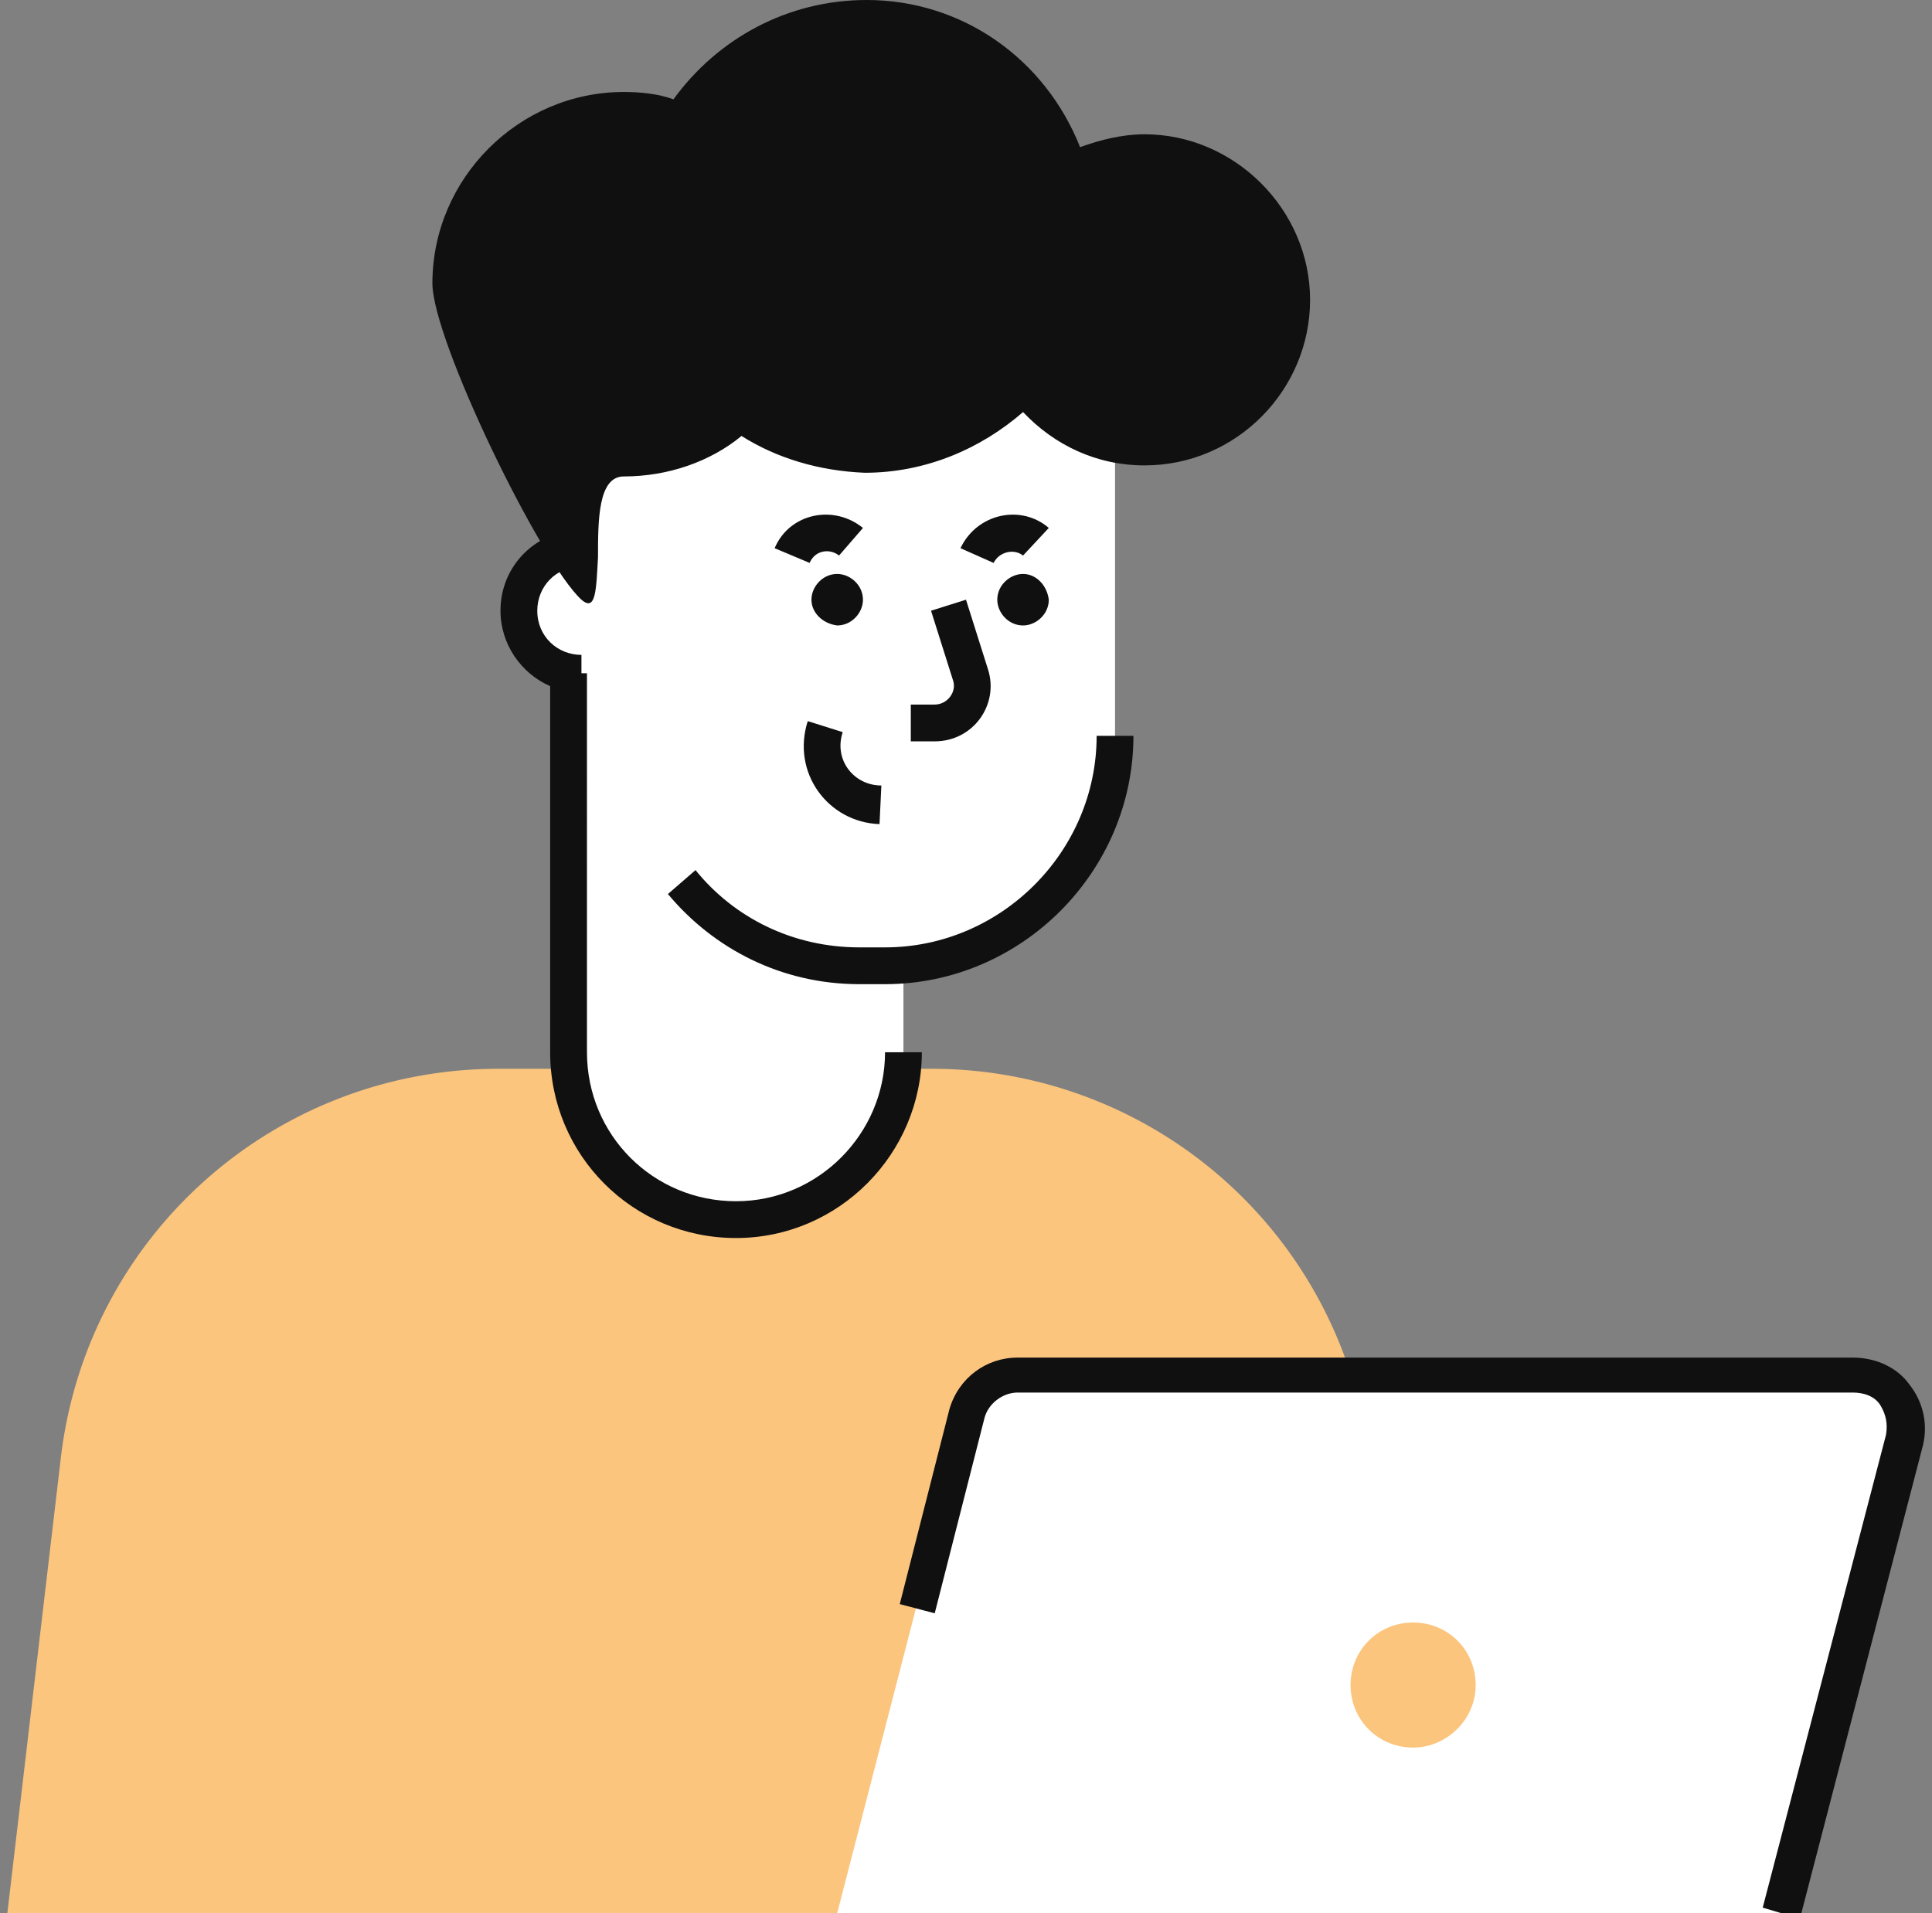 <svg xmlns="http://www.w3.org/2000/svg" viewBox="0 0 105 104"><rect x="0" y="0" width="105" height="104" fill="#808080" stroke="none"/><path fill="#FBC57E" d="M74.4 79.3a23.92 23.92 0 00-23.8-21.2H27.1c-12.2 0-22.4 9.1-23.8 21.2L.4 104h76.9l-2.9-24.7z"/><path fill-rule="evenodd" clip-rule="evenodd" fill="#FFF" d="M40 66.3c-5.1 0-9.1-4.1-9.1-9.1V36.4c-1.6-.2-2.9-1.6-2.9-3.3 0-1.7 1.3-3.1 2.9-3.3V18.4h18.2v1h11.5V40c0 6.5-5.1 11.9-11.5 12.5v4.8c0 4.9-4 9-9.1 9z"/><path fill="#FFF" d="M96.8 104l6.7-25.7c.5-1.8-.9-3.5-2.8-3.5H55.3c-1.3 0-2.4.9-2.8 2.1l-7 27.1h51.3z"/><path fill="#101010" d="M96.8 104l-1-.3 6.7-25.7c.1-.6 0-1.1-.3-1.6s-.9-.7-1.5-.7H55.3c-.8 0-1.6.6-1.8 1.4l-2.7 10.6-1.9-.5 2.7-10.6c.5-1.7 2-2.8 3.7-2.8h45.4c1.2 0 2.4.5 3.1 1.5.7.9 1 2.1.7 3.3L97.9 104h-1.1z"/><path fill="#FBC57E" d="M76.8 95c-1.9 0-3.4-1.5-3.4-3.4s1.5-3.4 3.4-3.4 3.4 1.5 3.4 3.4-1.6 3.4-3.4 3.4z"/><path fill-rule="evenodd" clip-rule="evenodd" fill="#101010" d="M42.1 29.8c.8-1.9 3.2-2.4 4.8-1.1l-1.3 1.5c-.5-.4-1.3-.3-1.6.4l-1.9-.8zm2 2.8c0-.7.6-1.4 1.4-1.4.7 0 1.4.6 1.4 1.4 0 .7-.6 1.4-1.4 1.4-.8-.1-1.4-.7-1.4-1.4zM59.6 40c0 6.3-5.2 11.5-11.5 11.5h-1.4c-3.6 0-6.8-1.6-8.9-4.2l-1.5 1.3c2.5 3 6.2 4.9 10.4 4.9h1.4c7.4 0 13.5-6.1 13.5-13.5h-2zm-4-8.8c-.7 0-1.4.6-1.4 1.4 0 .7.6 1.4 1.4 1.4.7 0 1.4-.6 1.4-1.4-.1-.8-.7-1.4-1.4-1.4zm-1.9 5.2l-1.2-3.8-1.9.6 1.2 3.8c.2.6-.3 1.3-1 1.3h-1.3v2h1.3c2.1 0 3.5-2 2.9-3.9zm3.3-7.7c-1.5-1.3-3.9-.8-4.8 1.1l1.8.8c.3-.6 1.1-.8 1.6-.4l1.4-1.5zm-9.2 16.1c-2.8-.1-4.8-2.8-3.9-5.6l1.9.6c-.5 1.5.6 2.9 2.1 2.9l-.1 2.1zM29.2 33.2c0-1.3 1-2.4 2.4-2.4v-2c-2.4 0-4.4 1.9-4.4 4.4 0 1.8 1.1 3.4 2.7 4.1v19.9c0 5.6 4.5 10.1 10.1 10.1s10.1-4.6 10.1-10.1h-2c0 4.4-3.6 8.1-8.1 8.1s-8.1-3.6-8.1-8.1V36.6h-.3v-1c-1.3 0-2.4-1-2.4-2.4z"/><path fill-rule="evenodd" clip-rule="evenodd" fill="#101010" d="M36.6 5.4c-.8-.3-1.8-.4-2.7-.4-5.7 0-10.4 4.7-10.4 10.4 0 3.1 5.9 15.2 8.1 17.2.8.7.8-.6.9-2.3 0-2 0-4.4 1.4-4.4 2.4 0 4.7-.8 6.4-2.2 1.9 1.2 4.2 1.9 6.7 2 3.3 0 6.3-1.3 8.6-3.3 1.7 1.8 4 2.9 6.6 2.9 5 0 9-4.1 9-9s-4.1-9-9-9c-1.2 0-2.4.3-3.5.7-1.9-4.8-6.4-8-11.6-8-4.3 0-8.1 2.1-10.5 5.4z"/></svg>